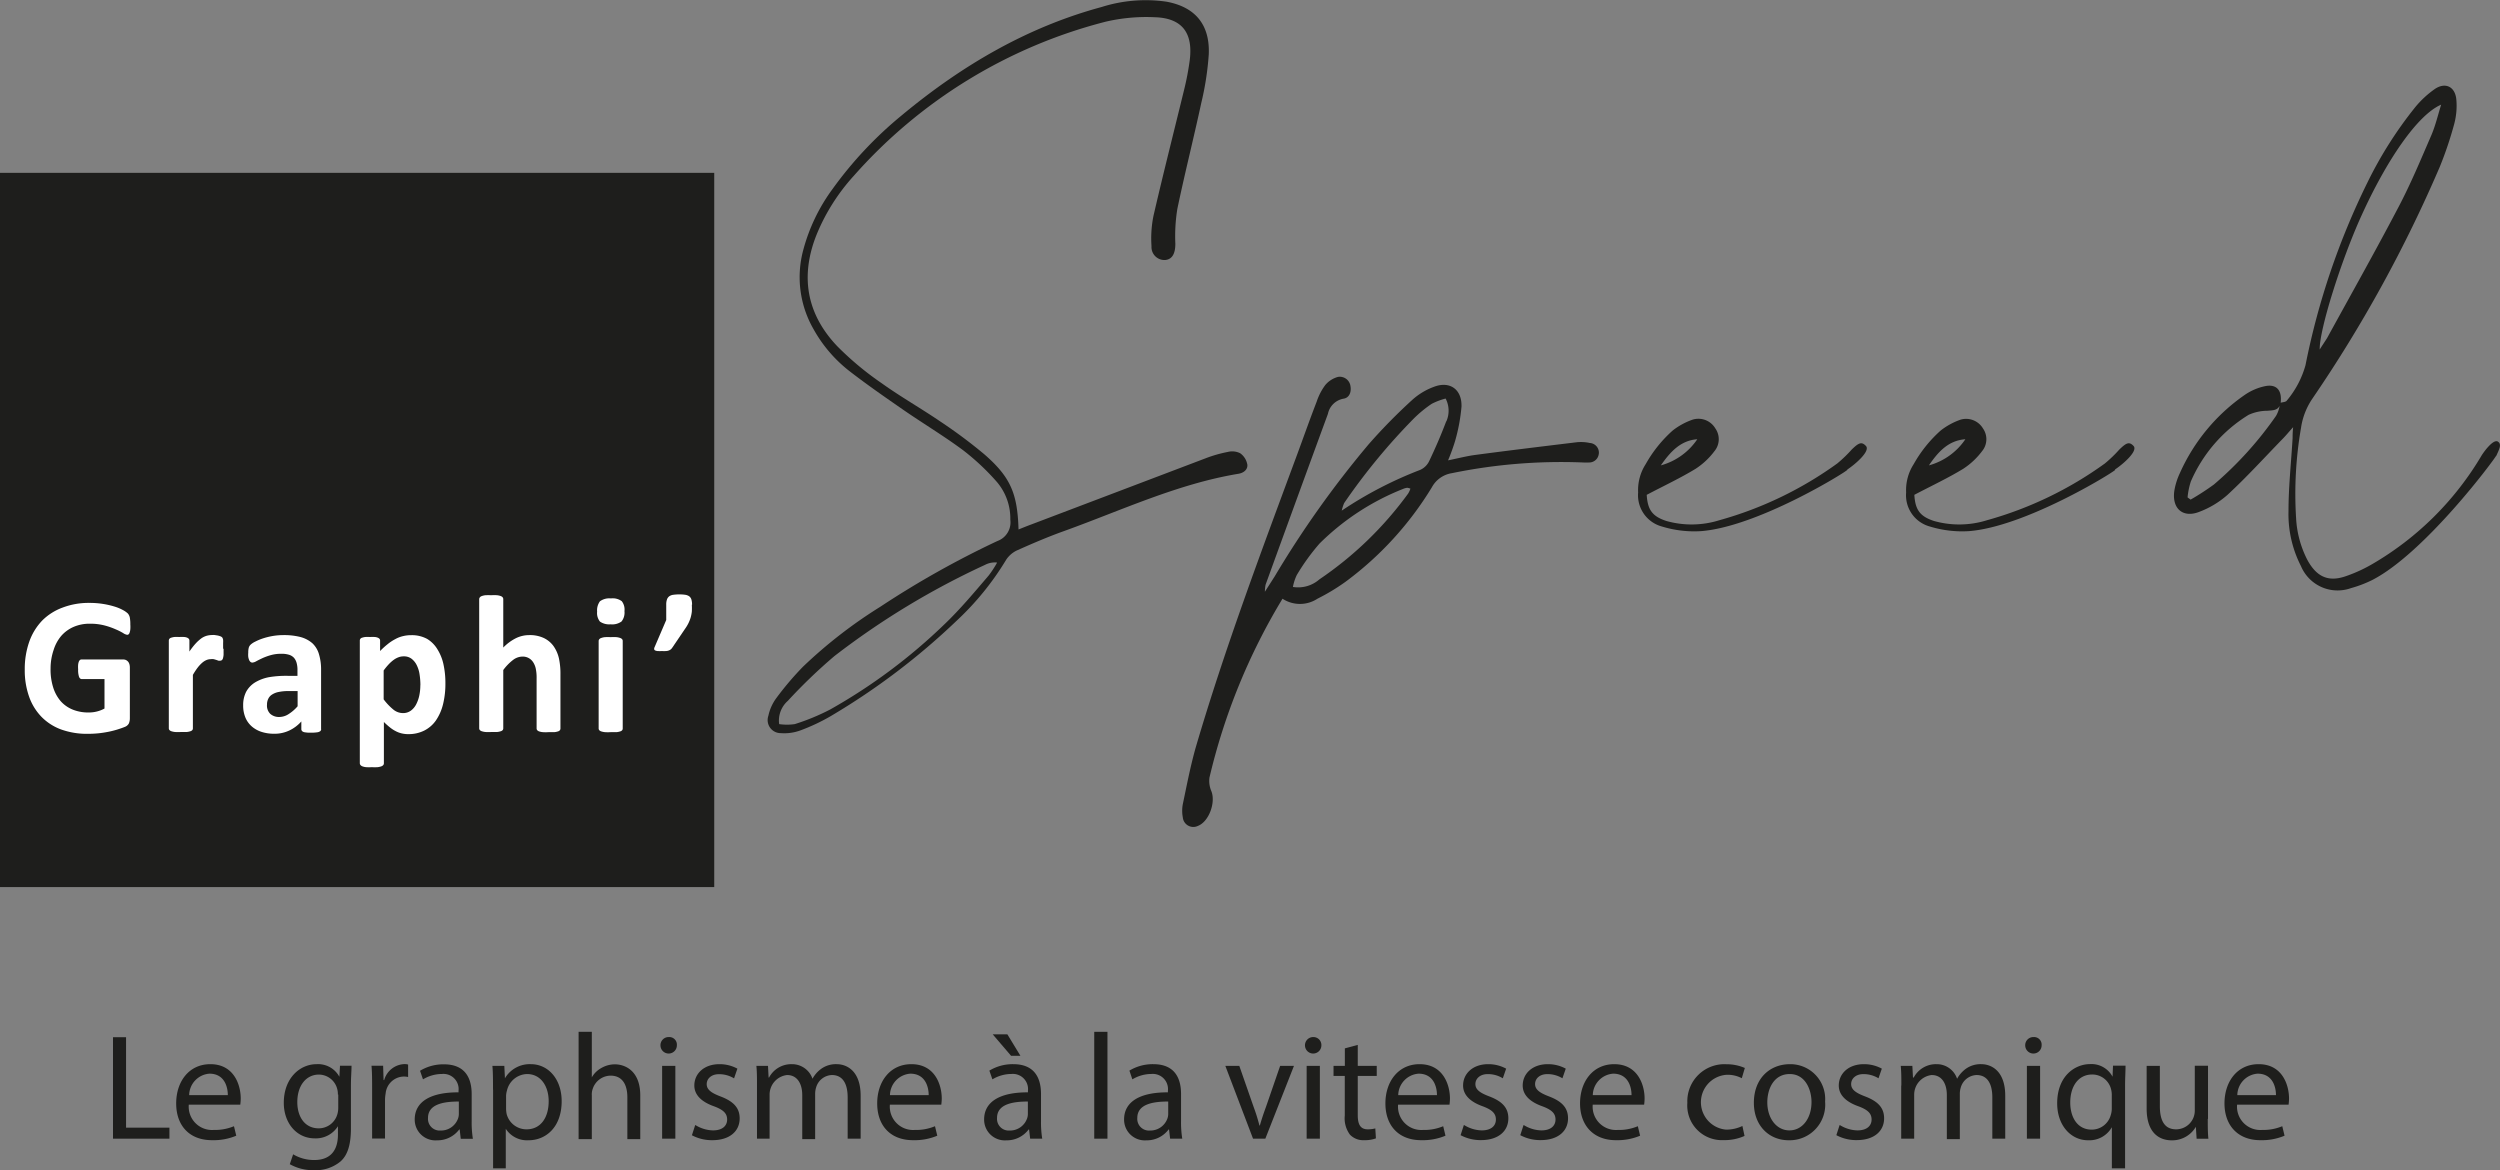 <svg xmlns="http://www.w3.org/2000/svg" viewBox="0 0 329.2 154.09"><rect x="0" y="0" width="329.2" height="154.09" fill="#808080" stroke="none"/><defs><style>.cls-1{fill:#1e1e1c;}.cls-2{fill:#fff;}</style></defs><g id="Calque_2" data-name="Calque 2"><g id="Calque_1-2" data-name="Calque 1"><path class="cls-1" d="M164.25,61.15c.08.69-.49,1.13-1.19,1.24-8,1.33-15.37,4.81-22.95,7.54-2.06.74-4.08,1.6-6.09,2.5a3.48,3.48,0,0,0-1.53,1.28,37.19,37.19,0,0,1-6.49,8,90.87,90.87,0,0,1-16.56,12.56,25.62,25.62,0,0,1-4.07,1.92,6.17,6.17,0,0,1-2.56.35,1.72,1.72,0,0,1-1.63-2.29,6,6,0,0,1,1-2.26,39.88,39.88,0,0,1,3.56-4.2,62.37,62.37,0,0,1,10.16-7.88,121.91,121.91,0,0,1,15.44-8.67,2.61,2.61,0,0,0,1.7-2.8,7.43,7.43,0,0,0-1.79-5,31.36,31.36,0,0,0-4.41-4.14c-2.53-1.88-5.23-3.5-7.83-5.29-2.38-1.65-4.77-3.3-7.06-5.07a18.17,18.17,0,0,1-4.82-5.59,13.73,13.73,0,0,1-1.36-10.42,23.93,23.93,0,0,1,3.88-8.07,51.3,51.3,0,0,1,9.1-9.68c7.86-6.53,16.48-11.6,26.32-14.26a19.2,19.2,0,0,1,8.52-.7c3.77.69,5.75,3,5.58,6.94a38.48,38.48,0,0,1-1,6.46c-1,4.64-2.17,9.25-3.14,13.9a22.52,22.52,0,0,0-.26,4.58c0,1.29-.41,2.06-1.35,2.14a1.71,1.71,0,0,1-1.79-1.82,14.94,14.94,0,0,1,.26-4c1.27-5.5,2.67-11,4-16.46a35.67,35.67,0,0,0,.77-4c.47-3.63-1-5.58-4.59-5.69a23.52,23.52,0,0,0-6.49.59,66.2,66.2,0,0,0-33.16,20.3,26.33,26.33,0,0,0-4.81,7.54c-2.3,5.57-1.44,10.62,2.66,14.91a40.22,40.22,0,0,0,5.81,4.84c2.51,1.8,5.2,3.32,7.75,5.06a65.18,65.18,0,0,1,5.76,4.29c3.45,3,4.39,5.13,4.53,9.92.65-.26,1.16-.47,1.68-.66q11.5-4.36,23-8.73a17.44,17.44,0,0,1,2.88-.82,2.35,2.35,0,0,1,1.62.17,2.28,2.28,0,0,1,.94,1.47Zm-33,12.92a2.81,2.81,0,0,0-1.56.32,103,103,0,0,0-19.81,12,69.69,69.69,0,0,0-6.14,5.9,3.46,3.46,0,0,0-1.14,3.06,7,7,0,0,0,2.06,0,28.87,28.87,0,0,0,4.67-1.93,73.39,73.39,0,0,0,15-11.18c2.1-2,4-4.28,5.87-6.47a13.7,13.7,0,0,0,1.09-1.67Z"></path><path class="cls-1" d="M210.53,59.75a1.27,1.27,0,0,1-1.29,1.15,6.26,6.26,0,0,1-.75,0,71.44,71.44,0,0,0-17.32,1.41,3.64,3.64,0,0,0-2.63,1.87A43.61,43.61,0,0,1,177.19,76.6a26.89,26.89,0,0,1-3.71,2.24,4.2,4.2,0,0,1-4.6,0,81.38,81.38,0,0,0-9.62,23.56,3.42,3.42,0,0,0,.26,1.8c.58,1.5-.34,4-1.77,4.55a1.39,1.39,0,0,1-2-1.13,4.73,4.73,0,0,1,0-1.72c.53-2.51,1-5,1.71-7.5,3.85-13.11,8.66-25.87,13.39-38.66.84-2.28,1.65-4.58,2.53-6.85a7.79,7.79,0,0,1,1.14-2.2,3.34,3.34,0,0,1,1.67-1.06,1.42,1.42,0,0,1,1.64,1.22c.14.81-.17,1.54-.92,1.65a2.55,2.55,0,0,0-2.05,2Q170.75,65.7,166.65,77a5.23,5.23,0,0,0-.09.92l1.28-2a131,131,0,0,1,12.38-17.41,73,73,0,0,1,5.71-5.82,8.77,8.77,0,0,1,2.88-1.75c2.09-.81,3.71.32,3.64,2.61a23.55,23.55,0,0,1-.84,4.51,25.26,25.26,0,0,1-.93,2.56c1.33-.27,2.47-.57,3.62-.72,4.45-.59,8.91-1.13,13.37-1.67a5.51,5.51,0,0,1,1.67.1,1.28,1.28,0,0,1,1.19,1.46Zm-24.8,4.6a1.5,1.5,0,0,0-.43-.12,2.07,2.07,0,0,0-.54.15,32.68,32.68,0,0,0-11,7.19,28.57,28.57,0,0,0-3,4.15,6.43,6.43,0,0,0-.51,1.57,4.25,4.25,0,0,0,3.49-1A47,47,0,0,0,185.42,65a3.14,3.14,0,0,0,.3-.64Zm4.73-8.87a3.48,3.48,0,0,0-.1-3,8.77,8.77,0,0,0-1.84.7,16.32,16.32,0,0,0-2.33,1.91A81.64,81.64,0,0,0,177,66.24a5.57,5.57,0,0,0-.32,1A51.83,51.83,0,0,1,187,61.88a2.4,2.4,0,0,0,1.18-1.13c.82-1.72,1.58-3.47,2.25-5.25Z"></path><path class="cls-1" d="M243.25,61.88c-.45.45-11.87,7.48-19.26,8.06a14.51,14.51,0,0,1-5.15-.61,4.26,4.26,0,0,1-3.13-4.48,6.31,6.31,0,0,1,1-3.74,17.22,17.22,0,0,1,3.55-4.42,9.16,9.16,0,0,1,2.62-1.43,2.59,2.59,0,0,1,3,1.16,2.47,2.47,0,0,1-.13,3,9.66,9.66,0,0,1-2.47,2.31c-2,1.22-4.18,2.24-6.44,3.43.12,2,.76,2.84,2.58,3.44a12.25,12.25,0,0,0,7-.1,48.8,48.8,0,0,0,15.51-7.47,17.39,17.39,0,0,0,1.91-1.84c.89-.86,1.29-1.09,1.87-.46s-1.23,2.28-2.47,3.11Zm-24.55-.6a8.49,8.49,0,0,0,4.8-3.44C221.26,58,219.91,59.55,218.7,61.28Z"></path><path class="cls-1" d="M278.53,61.88c-.45.45-11.87,7.48-19.26,8.06a14.51,14.51,0,0,1-5.15-.61A4.26,4.26,0,0,1,251,64.85a6.31,6.31,0,0,1,1-3.74,17.22,17.22,0,0,1,3.55-4.42,9.16,9.16,0,0,1,2.62-1.43,2.59,2.59,0,0,1,2.95,1.16,2.47,2.47,0,0,1-.13,3,9.66,9.66,0,0,1-2.47,2.31c-2,1.22-4.18,2.24-6.44,3.43.12,2,.76,2.84,2.58,3.44a12.25,12.25,0,0,0,7-.1,48.8,48.8,0,0,0,15.51-7.47,17.39,17.39,0,0,0,1.91-1.84c.89-.86,1.29-1.09,1.87-.46s-1.23,2.28-2.47,3.11ZM254,61.28a8.49,8.49,0,0,0,4.8-3.44C256.53,58,255.18,59.55,254,61.28Z"></path><path class="cls-1" d="M328.7,60c-.16.41-9.35,12.78-16.31,16.37a15.84,15.84,0,0,1-2.8,1.07,5.23,5.23,0,0,1-6.6-2.9,15,15,0,0,1-1.64-7.25c0-3.2.35-6.4.54-9.6,0-.37,0-.73.07-1.44-.62.69-1,1.16-1.44,1.6-2.38,2.45-4.7,5-7.19,7.3a11.93,11.93,0,0,1-3.68,2.23c-2.24.91-3.74-.46-3.31-2.9a8.9,8.9,0,0,1,.71-2.19A24.8,24.8,0,0,1,295.59,52a7.33,7.33,0,0,1,2.73-1.16c1.48-.28,2.19.58,2,2.19.28-.08.66-.08.8-.27a12.39,12.39,0,0,0,2.47-4.68A97.06,97.06,0,0,1,311.76,24,52.85,52.85,0,0,1,318,14.16a12.88,12.88,0,0,1,2.62-2.44c1.39-.94,2.67-.31,2.83,1.38a9.26,9.26,0,0,1-.28,3.23,48.53,48.53,0,0,1-1.9,5.64,178.91,178.91,0,0,1-16.76,30.5A9.22,9.22,0,0,0,303,56.33a51,51,0,0,0-.65,11.9,13.5,13.5,0,0,0,1.5,5.53c1.24,2.26,2.82,2.93,5.17,2.07a19.53,19.53,0,0,0,3.41-1.58,40.19,40.19,0,0,0,14.28-14.16c.32-.55,1.6-2.32,2.21-1.94s.06,1.21-.21,1.89Zm-29-5.22a4,4,0,0,0,.48-1.34c-.31.62-.95.59-1.61.65a6,6,0,0,0-2.48.54,19.28,19.28,0,0,0-7.6,8.77,9.66,9.66,0,0,0-.43,2.1l.4.29a33.5,33.5,0,0,0,3.08-2,47.42,47.42,0,0,0,8.15-9Zm5.73-8.71c.37-.59.69-1.06,1-1.55,3.16-5.77,6.39-11.5,9.44-17.32,1.6-3.05,2.93-6.25,4.3-9.42.54-1.27.86-2.64,1.28-4-3.11,1.34-7.19,7.3-10.55,14.74-2.66,5.88-5.52,15-5.44,17.52Z"></path><path class="cls-1" d="M0,22.76H94.05v94.05H0Z"></path><path class="cls-1" d="M14.88,136.58H16.6v11.91h5.71v1.45H14.88Z"></path><path class="cls-1" d="M24.86,145.46a3.07,3.07,0,0,0,3.29,3.33,6.48,6.48,0,0,0,2.66-.49l.3,1.25a7.71,7.71,0,0,1-3.19.59c-3,0-4.72-1.94-4.72-4.84s1.7-5.17,4.5-5.17c3.13,0,4,2.76,4,4.52a6.44,6.44,0,0,1-.06.81ZM30,144.21c0-1.11-.46-2.83-2.42-2.83a2.88,2.88,0,0,0-2.67,2.83Z"></path><path class="cls-1" d="M46.29,140.35c0,.69-.08,1.47-.08,2.64v5.57c0,2.2-.44,3.55-1.37,4.38a5.1,5.1,0,0,1-3.49,1.15,6.23,6.23,0,0,1-3.19-.79L38.6,152a5.35,5.35,0,0,0,2.81.75c1.78,0,3.09-.93,3.09-3.35V148.3h0a3.43,3.43,0,0,1-3.05,1.6c-2.38,0-4.08-2-4.08-4.68,0-3.25,2.12-5.09,4.32-5.09a3.19,3.19,0,0,1,3,1.66h0l.08-1.45h1.53Zm-1.8,3.78a2.44,2.44,0,0,0-.1-.79A2.51,2.51,0,0,0,42,141.5c-1.66,0-2.85,1.41-2.85,3.63,0,1.88.95,3.45,2.83,3.45a2.55,2.55,0,0,0,2.42-1.78,3,3,0,0,0,.14-.93v-1.74Z"></path><path class="cls-1" d="M49,143.34c0-1.13,0-2.1-.08-3h1.53l.06,1.88h.08a2.88,2.88,0,0,1,2.66-2.1,1.77,1.77,0,0,1,.49.06v1.64a2.64,2.64,0,0,0-.6-.06A2.45,2.45,0,0,0,50.78,144a4.83,4.83,0,0,0-.08.81v5.11H49v-6.6Z"></path><path class="cls-1" d="M60.67,149.94l-.14-1.21h-.06a3.59,3.59,0,0,1-2.93,1.43,2.73,2.73,0,0,1-2.93-2.75c0-2.32,2.06-3.59,5.77-3.57v-.2a2,2,0,0,0-2.18-2.22,4.87,4.87,0,0,0-2.5.71L55.31,141a5.9,5.9,0,0,1,3.15-.85c2.93,0,3.65,2,3.65,3.92v3.59a13.46,13.46,0,0,0,.16,2.3h-1.6Zm-.25-4.89c-1.9,0-4.06.3-4.06,2.16A1.54,1.54,0,0,0,58,148.87a2.39,2.39,0,0,0,2.32-1.6,1.83,1.83,0,0,0,.1-.55v-1.66Z"></path><path class="cls-1" d="M64.92,143.48c0-1.23,0-2.22-.08-3.13h1.57l.08,1.64h0a3.78,3.78,0,0,1,3.41-1.86c2.32,0,4.06,2,4.06,4.87,0,3.45-2.1,5.15-4.36,5.15a3.33,3.33,0,0,1-3-1.51h0v5.21H64.93V143.48ZM66.64,146a3.75,3.75,0,0,0,.08.71,2.69,2.69,0,0,0,2.62,2c1.84,0,2.91-1.51,2.91-3.71,0-1.92-1-3.57-2.85-3.57a2.79,2.79,0,0,0-2.64,2.16,2.85,2.85,0,0,0-.12.71V146Z"></path><path class="cls-1" d="M76.19,135.87h1.74v6h0a3.21,3.21,0,0,1,1.25-1.23,3.57,3.57,0,0,1,1.78-.49c1.29,0,3.35.79,3.35,4.1V150H82.61v-5.51c0-1.54-.57-2.85-2.22-2.85a2.51,2.51,0,0,0-2.34,1.74,2.08,2.08,0,0,0-.12.83V150H76.19V135.88Z"></path><path class="cls-1" d="M89.13,137.65a1.08,1.08,0,0,1-2.16,0,1.07,1.07,0,0,1,1.09-1.09A1,1,0,0,1,89.13,137.65Zm-1.94,12.29v-9.59h1.74v9.59Z"></path><path class="cls-1" d="M91.59,148.16a4.57,4.57,0,0,0,2.3.69c1.27,0,1.86-.63,1.86-1.43s-.49-1.29-1.78-1.76c-1.72-.62-2.54-1.57-2.54-2.72,0-1.54,1.25-2.81,3.31-2.81a4.89,4.89,0,0,1,2.36.59L96.66,142a3.73,3.73,0,0,0-2-.55c-1,0-1.6.6-1.6,1.31s.58,1.15,1.82,1.62c1.66.63,2.52,1.47,2.52,2.89,0,1.68-1.31,2.87-3.59,2.87a5.58,5.58,0,0,1-2.7-.65l.43-1.33Z"></path><path class="cls-1" d="M99.68,142.94c0-1,0-1.8-.08-2.59h1.53l.08,1.54h.06a3.31,3.31,0,0,1,3-1.76,2.84,2.84,0,0,1,2.72,1.92h0a3.92,3.92,0,0,1,1.07-1.25,3.3,3.3,0,0,1,2.12-.67c1.27,0,3.15.83,3.15,4.16v5.65h-1.71v-5.43c0-1.84-.67-2.95-2.08-2.95a2.25,2.25,0,0,0-2.06,1.59,2.83,2.83,0,0,0-.14.87V150h-1.7V144.2c0-1.53-.68-2.64-2-2.64a2.6,2.6,0,0,0-2.3,2.59v5.79H99.68Z"></path><path class="cls-1" d="M117.18,145.46a3.07,3.07,0,0,0,3.29,3.33,6.39,6.39,0,0,0,2.65-.49l.3,1.25a7.74,7.74,0,0,1-3.19.59c-3,0-4.72-1.94-4.72-4.84s1.71-5.17,4.5-5.17c3.13,0,4,2.76,4,4.52a6.44,6.44,0,0,1-.06.81h-6.73Zm5.11-1.25c0-1.11-.46-2.83-2.42-2.83a2.89,2.89,0,0,0-2.68,2.83h5.1Z"></path><path class="cls-1" d="M135.65,149.94l-.14-1.21h-.06a3.59,3.59,0,0,1-2.93,1.43,2.73,2.73,0,0,1-2.93-2.75c0-2.32,2.06-3.59,5.77-3.57v-.2a2,2,0,0,0-2.18-2.22,4.87,4.87,0,0,0-2.5.71l-.4-1.15a5.9,5.9,0,0,1,3.15-.85c2.93,0,3.65,2,3.65,3.92v3.59a13.46,13.46,0,0,0,.16,2.3Zm-3-13.74,1.72,2.83h-1.23l-2.42-2.83h1.93Zm2.7,8.85c-1.9,0-4.06.3-4.06,2.16a1.54,1.54,0,0,0,1.64,1.66,2.39,2.39,0,0,0,2.32-1.6,1.83,1.83,0,0,0,.1-.55v-1.66Z"></path><path class="cls-1" d="M144.09,135.87h1.74v14.07h-1.74Z"></path><path class="cls-1" d="M154.08,149.94l-.14-1.21h-.06a3.59,3.59,0,0,1-2.93,1.43,2.73,2.73,0,0,1-2.93-2.75c0-2.32,2.06-3.59,5.77-3.57v-.2a2,2,0,0,0-2.18-2.22,4.87,4.87,0,0,0-2.5.71l-.39-1.15a5.9,5.9,0,0,1,3.15-.85c2.93,0,3.65,2,3.65,3.92v3.59a13.46,13.46,0,0,0,.16,2.3h-1.6Zm-.26-4.89c-1.9,0-4.06.3-4.06,2.16a1.54,1.54,0,0,0,1.65,1.66,2.39,2.39,0,0,0,2.32-1.6,1.83,1.83,0,0,0,.1-.55v-1.66Z"></path><path class="cls-1" d="M163.19,140.35l1.88,5.39a23.66,23.66,0,0,1,.77,2.46h.06c.22-.79.49-1.59.81-2.46l1.86-5.39h1.82l-3.77,9.59H165l-3.65-9.59h1.88Z"></path><path class="cls-1" d="M174,137.65a1.08,1.08,0,0,1-2.16,0,1.08,1.08,0,0,1,1.09-1.09,1.05,1.05,0,0,1,1.07,1.09Zm-1.94,12.29v-9.59h1.74v9.59Z"></path><path class="cls-1" d="M178.79,137.59v2.76h2.5v1.33h-2.5v5.17c0,1.19.34,1.86,1.31,1.86a3.83,3.83,0,0,0,1-.12l.08,1.31a4.23,4.23,0,0,1-1.54.24,2.42,2.42,0,0,1-1.88-.73,3.6,3.6,0,0,1-.68-2.5v-5.23H175.6v-1.33h1.49v-2.3l1.71-.46Z"></path><path class="cls-1" d="M184.1,145.46a3.07,3.07,0,0,0,3.29,3.33,6.39,6.39,0,0,0,2.65-.49l.3,1.25a7.74,7.74,0,0,1-3.19.59c-3,0-4.72-1.94-4.72-4.84s1.71-5.17,4.5-5.17c3.13,0,4,2.76,4,4.52a6.44,6.44,0,0,1-.06.81H184.1Zm5.12-1.25c0-1.11-.46-2.83-2.42-2.83a2.89,2.89,0,0,0-2.68,2.83h5.1Z"></path><path class="cls-1" d="M192.82,148.16a4.57,4.57,0,0,0,2.3.69c1.27,0,1.86-.63,1.86-1.43s-.5-1.29-1.78-1.76c-1.72-.62-2.54-1.57-2.54-2.72,0-1.54,1.25-2.81,3.31-2.81a4.89,4.89,0,0,1,2.36.59l-.44,1.27a3.7,3.7,0,0,0-2-.55c-1,0-1.61.6-1.61,1.31s.57,1.15,1.82,1.62c1.66.63,2.52,1.47,2.52,2.89,0,1.68-1.31,2.87-3.59,2.87a5.58,5.58,0,0,1-2.7-.65l.43-1.33Z"></path><path class="cls-1" d="M200.67,148.16a4.57,4.57,0,0,0,2.3.69c1.27,0,1.86-.63,1.86-1.43s-.49-1.29-1.78-1.76c-1.72-.62-2.54-1.57-2.54-2.72,0-1.54,1.25-2.81,3.31-2.81a4.89,4.89,0,0,1,2.36.59l-.44,1.27a3.73,3.73,0,0,0-2-.55c-1,0-1.6.6-1.6,1.31s.58,1.15,1.82,1.62c1.66.63,2.52,1.47,2.52,2.89,0,1.68-1.31,2.87-3.59,2.87a5.58,5.58,0,0,1-2.7-.65l.43-1.33Z"></path><path class="cls-1" d="M209.73,145.46a3.07,3.07,0,0,0,3.29,3.33,6.39,6.39,0,0,0,2.65-.49l.3,1.25a7.74,7.74,0,0,1-3.19.59c-2.95,0-4.72-1.94-4.72-4.84s1.71-5.17,4.5-5.17c3.13,0,4,2.76,4,4.52a6.44,6.44,0,0,1-.06.81h-6.73Zm5.11-1.25c0-1.11-.46-2.83-2.42-2.83a2.89,2.89,0,0,0-2.68,2.83h5.1Z"></path><path class="cls-1" d="M229.72,149.58a6.39,6.39,0,0,1-2.75.55,4.56,4.56,0,0,1-4.78-4.9,4.88,4.88,0,0,1,5.15-5.09,6,6,0,0,1,2.42.49l-.4,1.35a4,4,0,0,0-2-.45,3.62,3.62,0,0,0-.06,7.22,4.94,4.94,0,0,0,2.14-.48Z"></path><path class="cls-1" d="M240.33,145.06a4.69,4.69,0,0,1-4.78,5.09c-2.59,0-4.6-1.9-4.6-4.93,0-3.21,2.1-5.09,4.76-5.09A4.59,4.59,0,0,1,240.33,145.06Zm-7.61.1c0,2.1,1.21,3.69,2.91,3.69s2.91-1.57,2.91-3.73c0-1.63-.81-3.69-2.87-3.69S232.72,143.33,232.72,145.16Z"></path><path class="cls-1" d="M242.29,148.16a4.57,4.57,0,0,0,2.3.69c1.27,0,1.86-.63,1.86-1.43s-.49-1.29-1.78-1.76c-1.72-.62-2.54-1.57-2.54-2.72,0-1.54,1.25-2.81,3.31-2.81a4.89,4.89,0,0,1,2.36.59l-.44,1.27a3.73,3.73,0,0,0-2-.55c-1,0-1.6.6-1.6,1.31s.58,1.15,1.82,1.62c1.66.63,2.52,1.47,2.52,2.89,0,1.68-1.31,2.87-3.59,2.87a5.58,5.58,0,0,1-2.7-.65l.43-1.33Z"></path><path class="cls-1" d="M250.37,142.94c0-1,0-1.8-.08-2.59h1.53l.08,1.54H252a3.31,3.31,0,0,1,3-1.76,2.82,2.82,0,0,1,2.71,1.92h0a4.05,4.05,0,0,1,1.07-1.25,3.32,3.32,0,0,1,2.12-.67c1.27,0,3.15.83,3.15,4.16v5.65h-1.7v-5.43c0-1.84-.68-2.95-2.08-2.95a2.25,2.25,0,0,0-2.06,1.59,2.83,2.83,0,0,0-.14.87V150h-1.71V144.2c0-1.53-.67-2.64-2-2.64a2.6,2.6,0,0,0-2.3,2.59v5.79h-1.71v-7Z"></path><path class="cls-1" d="M268.84,137.65a1.08,1.08,0,0,1-2.16,0,1.07,1.07,0,0,1,1.09-1.09,1,1,0,0,1,1.07,1.09Zm-1.94,12.29v-9.59h1.74v9.59Z"></path><path class="cls-1" d="M278.08,148.45h0a3.41,3.41,0,0,1-3.13,1.7c-2.24,0-4.06-1.94-4.06-4.86,0-3.59,2.32-5.17,4.34-5.17a3.14,3.14,0,0,1,2.95,1.66h0l.06-1.45h1.65c0,.81-.06,1.64-.06,2.64v10.88h-1.74v-5.41Zm0-4.22a3,3,0,0,0-.08-.74,2.55,2.55,0,0,0-2.5-2c-1.8,0-2.89,1.53-2.89,3.69,0,1.9.91,3.57,2.83,3.57a2.6,2.6,0,0,0,2.5-1.9,2.89,2.89,0,0,0,.14-.83v-1.8Z"></path><path class="cls-1" d="M290.72,147.33c0,1,0,1.86.08,2.62h-1.55l-.1-1.57h0a3.62,3.62,0,0,1-3.17,1.78c-1.51,0-3.31-.83-3.31-4.2v-5.61h1.74v5.31c0,1.82.56,3.05,2.14,3.05a2.46,2.46,0,0,0,2.46-2.48v-5.89h1.74v7Z"></path><path class="cls-1" d="M294.58,145.46a3.07,3.07,0,0,0,3.29,3.33,6.48,6.48,0,0,0,2.66-.49l.3,1.25a7.71,7.71,0,0,1-3.19.59c-2.95,0-4.72-1.94-4.72-4.84s1.7-5.17,4.5-5.17c3.13,0,4,2.76,4,4.52a6.44,6.44,0,0,1-.06.81Zm5.12-1.25c0-1.11-.46-2.83-2.42-2.83a2.88,2.88,0,0,0-2.67,2.83Z"></path><path class="cls-2" d="M17.16,82.22a4.3,4.3,0,0,1,0,.65,1.88,1.88,0,0,1-.09.43.5.5,0,0,1-.14.23.31.31,0,0,1-.19.06,1.3,1.3,0,0,1-.53-.23,7.66,7.66,0,0,0-1-.5,9.55,9.55,0,0,0-1.44-.5,7.48,7.48,0,0,0-1.94-.23,5.27,5.27,0,0,0-2.14.42,4.61,4.61,0,0,0-1.63,1.19,5.3,5.3,0,0,0-1,1.85A7.54,7.54,0,0,0,6.66,88,7.79,7.79,0,0,0,7,90.51a5.1,5.1,0,0,0,1,1.83,4.27,4.27,0,0,0,1.6,1.11,5.49,5.49,0,0,0,2.07.37,4.45,4.45,0,0,0,1.09-.13,4.23,4.23,0,0,0,1-.39V89.42H10.76c-.15,0-.27-.1-.35-.29a2.83,2.83,0,0,1-.12-1,3.7,3.7,0,0,1,0-.61,1.61,1.61,0,0,1,.09-.39.53.53,0,0,1,.15-.22.29.29,0,0,1,.2-.07h5.49a.86.86,0,0,1,.36.07.94.94,0,0,1,.28.21.92.92,0,0,1,.18.34,1.6,1.6,0,0,1,.06.46v6.66a1.75,1.75,0,0,1-.13.68,1,1,0,0,1-.54.46c-.27.11-.61.23-1,.35a12,12,0,0,1-1.25.31c-.43.08-.87.15-1.31.19s-.88.06-1.32.06a10,10,0,0,1-3.49-.57,7,7,0,0,1-2.6-1.67,7.26,7.26,0,0,1-1.63-2.66,10.39,10.39,0,0,1-.57-3.56,10.82,10.82,0,0,1,.6-3.69,7.76,7.76,0,0,1,1.71-2.78A7.38,7.38,0,0,1,8.26,80a9.63,9.63,0,0,1,3.48-.61,11.34,11.34,0,0,1,1.92.15,10.87,10.87,0,0,1,1.51.36,5.8,5.8,0,0,1,1.07.46,2.93,2.93,0,0,1,.6.43,1.22,1.22,0,0,1,.25.51,4.85,4.85,0,0,1,.07,1Z"></path><path class="cls-2" d="M29.44,85.45c0,.31,0,.56,0,.76a2.26,2.26,0,0,1-.08.47.45.45,0,0,1-.13.23A.33.33,0,0,1,29,87a.7.7,0,0,1-.23,0l-.28-.1-.34-.1a1.79,1.79,0,0,0-.42,0,1.44,1.44,0,0,0-.53.11,2.22,2.22,0,0,0-.55.34,4.47,4.47,0,0,0-.59.62,8.75,8.75,0,0,0-.66,1V95.9a.37.37,0,0,1-.07.23.51.51,0,0,1-.26.16,2.21,2.21,0,0,1-.48.1c-.2,0-.46,0-.77,0a5.8,5.8,0,0,1-.77,0,2.21,2.21,0,0,1-.48-.1.58.58,0,0,1-.26-.16.36.36,0,0,1-.08-.23V84.37a.44.44,0,0,1,.06-.23.47.47,0,0,1,.23-.16,2.61,2.61,0,0,1,.42-.1,5.79,5.79,0,0,1,.65,0,6.32,6.32,0,0,1,.67,0,1.22,1.22,0,0,1,.41.1.61.61,0,0,1,.21.16.41.41,0,0,1,.06.23V85.8a8.92,8.92,0,0,1,.83-1.07,5.39,5.39,0,0,1,.74-.67,2.37,2.37,0,0,1,.7-.34,2.82,2.82,0,0,1,.7-.1,2.11,2.11,0,0,1,.35,0l.39.06a2.47,2.47,0,0,1,.35.1.72.72,0,0,1,.22.12.45.45,0,0,1,.1.14,1.42,1.42,0,0,1,.06.21,3,3,0,0,1,0,.41c0,.18,0,.43,0,.74Z"></path><path class="cls-2" d="M42.29,96a.34.34,0,0,1-.12.28.84.84,0,0,1-.4.15,5.07,5.07,0,0,1-.8.05,4.13,4.13,0,0,1-.82-.05.67.67,0,0,1-.36-.15.38.38,0,0,1-.11-.28V95a4.92,4.92,0,0,1-1.58,1.19,4.52,4.52,0,0,1-2,.43,5.37,5.37,0,0,1-1.64-.24,3.67,3.67,0,0,1-1.29-.71,3.16,3.16,0,0,1-.85-1.17,4.12,4.12,0,0,1-.3-1.63,3.83,3.83,0,0,1,.38-1.75,3.34,3.34,0,0,1,1.14-1.23,5.53,5.53,0,0,1,1.89-.72A13.51,13.51,0,0,1,38.08,89h1.09v-.7a3.4,3.4,0,0,0-.11-1,1.75,1.75,0,0,0-.35-.68,1.47,1.47,0,0,0-.65-.4,3.26,3.26,0,0,0-1-.13,5,5,0,0,0-1.41.18,7.74,7.74,0,0,0-1.1.4c-.32.15-.58.28-.8.4a1.18,1.18,0,0,1-.52.18.4.4,0,0,1-.25-.09.75.75,0,0,1-.18-.26,1.86,1.86,0,0,1-.11-.41,3,3,0,0,1,0-.54,2.57,2.57,0,0,1,.06-.63.89.89,0,0,1,.24-.42,2.42,2.42,0,0,1,.62-.41,6.85,6.85,0,0,1,1-.42,9,9,0,0,1,1.29-.32,8.39,8.39,0,0,1,1.44-.12,8.59,8.59,0,0,1,2.25.26,3.9,3.9,0,0,1,1.54.81A3.18,3.18,0,0,1,42,86.14a6.91,6.91,0,0,1,.28,2V96ZM39.19,91H38a6.16,6.16,0,0,0-1.31.12,2.45,2.45,0,0,0-.88.35,1.31,1.31,0,0,0-.49.56,1.67,1.67,0,0,0-.16.76A1.51,1.51,0,0,0,35.59,94a1.72,1.72,0,0,0,1.24.41A2.28,2.28,0,0,0,38.05,94a5.17,5.17,0,0,0,1.14-1Z"></path><path class="cls-2" d="M58.65,90a11.15,11.15,0,0,1-.32,2.77,6.53,6.53,0,0,1-.93,2.1,4.15,4.15,0,0,1-1.53,1.33,4.56,4.56,0,0,1-2.09.47,3.59,3.59,0,0,1-.9-.1,3.29,3.29,0,0,1-.79-.3,4.32,4.32,0,0,1-.76-.5,9.44,9.44,0,0,1-.78-.7v5.43a.37.37,0,0,1-.07.23.6.6,0,0,1-.26.18,2.14,2.14,0,0,1-.48.11,5.5,5.5,0,0,1-.77,0,5.59,5.59,0,0,1-.77,0,1.7,1.7,0,0,1-.48-.11.6.6,0,0,1-.26-.18.4.4,0,0,1-.08-.23V84.37a.38.38,0,0,1,.28-.39,2.37,2.37,0,0,1,.42-.1,5.79,5.79,0,0,1,.65,0,5.41,5.41,0,0,1,.63,0,1.29,1.29,0,0,1,.41.1.57.57,0,0,1,.22.16.41.41,0,0,1,.06.23v1.36a10,10,0,0,1,1-.91,5.87,5.87,0,0,1,1-.66,3.91,3.91,0,0,1,1-.39,4.44,4.44,0,0,1,1.11-.13,4.18,4.18,0,0,1,2.1.5A4,4,0,0,1,57.6,85.5a6.19,6.19,0,0,1,.8,2A11.4,11.4,0,0,1,58.65,90Zm-3.29.23a9.39,9.39,0,0,0-.11-1.42,4,4,0,0,0-.37-1.21,2.39,2.39,0,0,0-.68-.85,1.64,1.64,0,0,0-1.05-.32,1.87,1.87,0,0,0-.62.1,2.68,2.68,0,0,0-.63.32,4.69,4.69,0,0,0-.66.57,7.93,7.93,0,0,0-.72.87v3.8a7.55,7.55,0,0,0,1.27,1.34,2,2,0,0,0,1.26.47,1.74,1.74,0,0,0,1.05-.32,2.38,2.38,0,0,0,.71-.85,4.56,4.56,0,0,0,.41-1.18,6.56,6.56,0,0,0,.13-1.32Z"></path><path class="cls-2" d="M73.8,95.92a.37.37,0,0,1-.07.23.47.47,0,0,1-.25.16,2.21,2.21,0,0,1-.48.1c-.2,0-.46,0-.76,0a5.8,5.8,0,0,1-.77,0,2.08,2.08,0,0,1-.48-.1.6.6,0,0,1-.25-.16.36.36,0,0,1-.08-.23V89.34A5.7,5.7,0,0,0,70.54,88a2.45,2.45,0,0,0-.35-.82,1.61,1.61,0,0,0-1.42-.72,2.07,2.07,0,0,0-1.22.45,6.48,6.48,0,0,0-1.28,1.32v7.67a.37.37,0,0,1-.07.23.51.51,0,0,1-.26.16,2.21,2.21,0,0,1-.48.1c-.2,0-.46,0-.77,0a5.8,5.8,0,0,1-.77,0,2.21,2.21,0,0,1-.48-.1.58.58,0,0,1-.26-.16.36.36,0,0,1-.08-.23v-17a.38.38,0,0,1,.08-.23.54.54,0,0,1,.26-.18,2.14,2.14,0,0,1,.48-.11,7.64,7.64,0,0,1,.77,0,5.59,5.59,0,0,1,.77,0,2.14,2.14,0,0,1,.48.11.6.6,0,0,1,.26.18.39.39,0,0,1,.07.23v6.37a6.18,6.18,0,0,1,1.66-1.23,4,4,0,0,1,1.76-.41,4.31,4.31,0,0,1,1.93.39,3.38,3.38,0,0,1,1.27,1.06,4.59,4.59,0,0,1,.7,1.57,9.69,9.69,0,0,1,.21,2.18Z"></path><path class="cls-2" d="M82.23,80.48a1.86,1.86,0,0,1-.39,1.36,2.1,2.1,0,0,1-1.44.37A2.14,2.14,0,0,1,79,81.85a1.8,1.8,0,0,1-.37-1.31A2,2,0,0,1,79,79.18a2.09,2.09,0,0,1,1.45-.38,2,2,0,0,1,1.43.37A1.81,1.81,0,0,1,82.23,80.48ZM82,95.92a.37.37,0,0,1-.07.23.51.51,0,0,1-.26.16,2.21,2.21,0,0,1-.48.1c-.2,0-.46,0-.77,0a5.8,5.8,0,0,1-.77,0,2.21,2.21,0,0,1-.48-.1.58.58,0,0,1-.26-.16.36.36,0,0,1-.08-.23V84.41a.38.38,0,0,1,.08-.23.53.53,0,0,1,.26-.17,2.14,2.14,0,0,1,.48-.11,7.64,7.64,0,0,1,.77,0,5.59,5.59,0,0,1,.77,0,2.14,2.14,0,0,1,.48.11.59.59,0,0,1,.26.17.37.37,0,0,1,.07.23Z"></path><path class="cls-2" d="M91.1,79.62a8.51,8.51,0,0,1,0,.92,4.93,4.93,0,0,1-.16.8,5,5,0,0,1-.29.73,5.24,5.24,0,0,1-.44.73l-1.68,2.48a1,1,0,0,1-.19.22.93.93,0,0,1-.26.15,1.2,1.2,0,0,1-.37.08,4.19,4.19,0,0,1-.54,0,5,5,0,0,1-.59,0,1,1,0,0,1-.33-.09.22.22,0,0,1-.11-.18.51.51,0,0,1,.06-.25l1.53-3.57v-2a2,2,0,0,1,.1-.71.89.89,0,0,1,.31-.42,1.19,1.19,0,0,1,.54-.19,5.83,5.83,0,0,1,.79-.05,5.21,5.21,0,0,1,.75.05,1.28,1.28,0,0,1,.52.19.82.82,0,0,1,.3.42,2.32,2.32,0,0,1,.09.71Z"></path></g></g></svg>